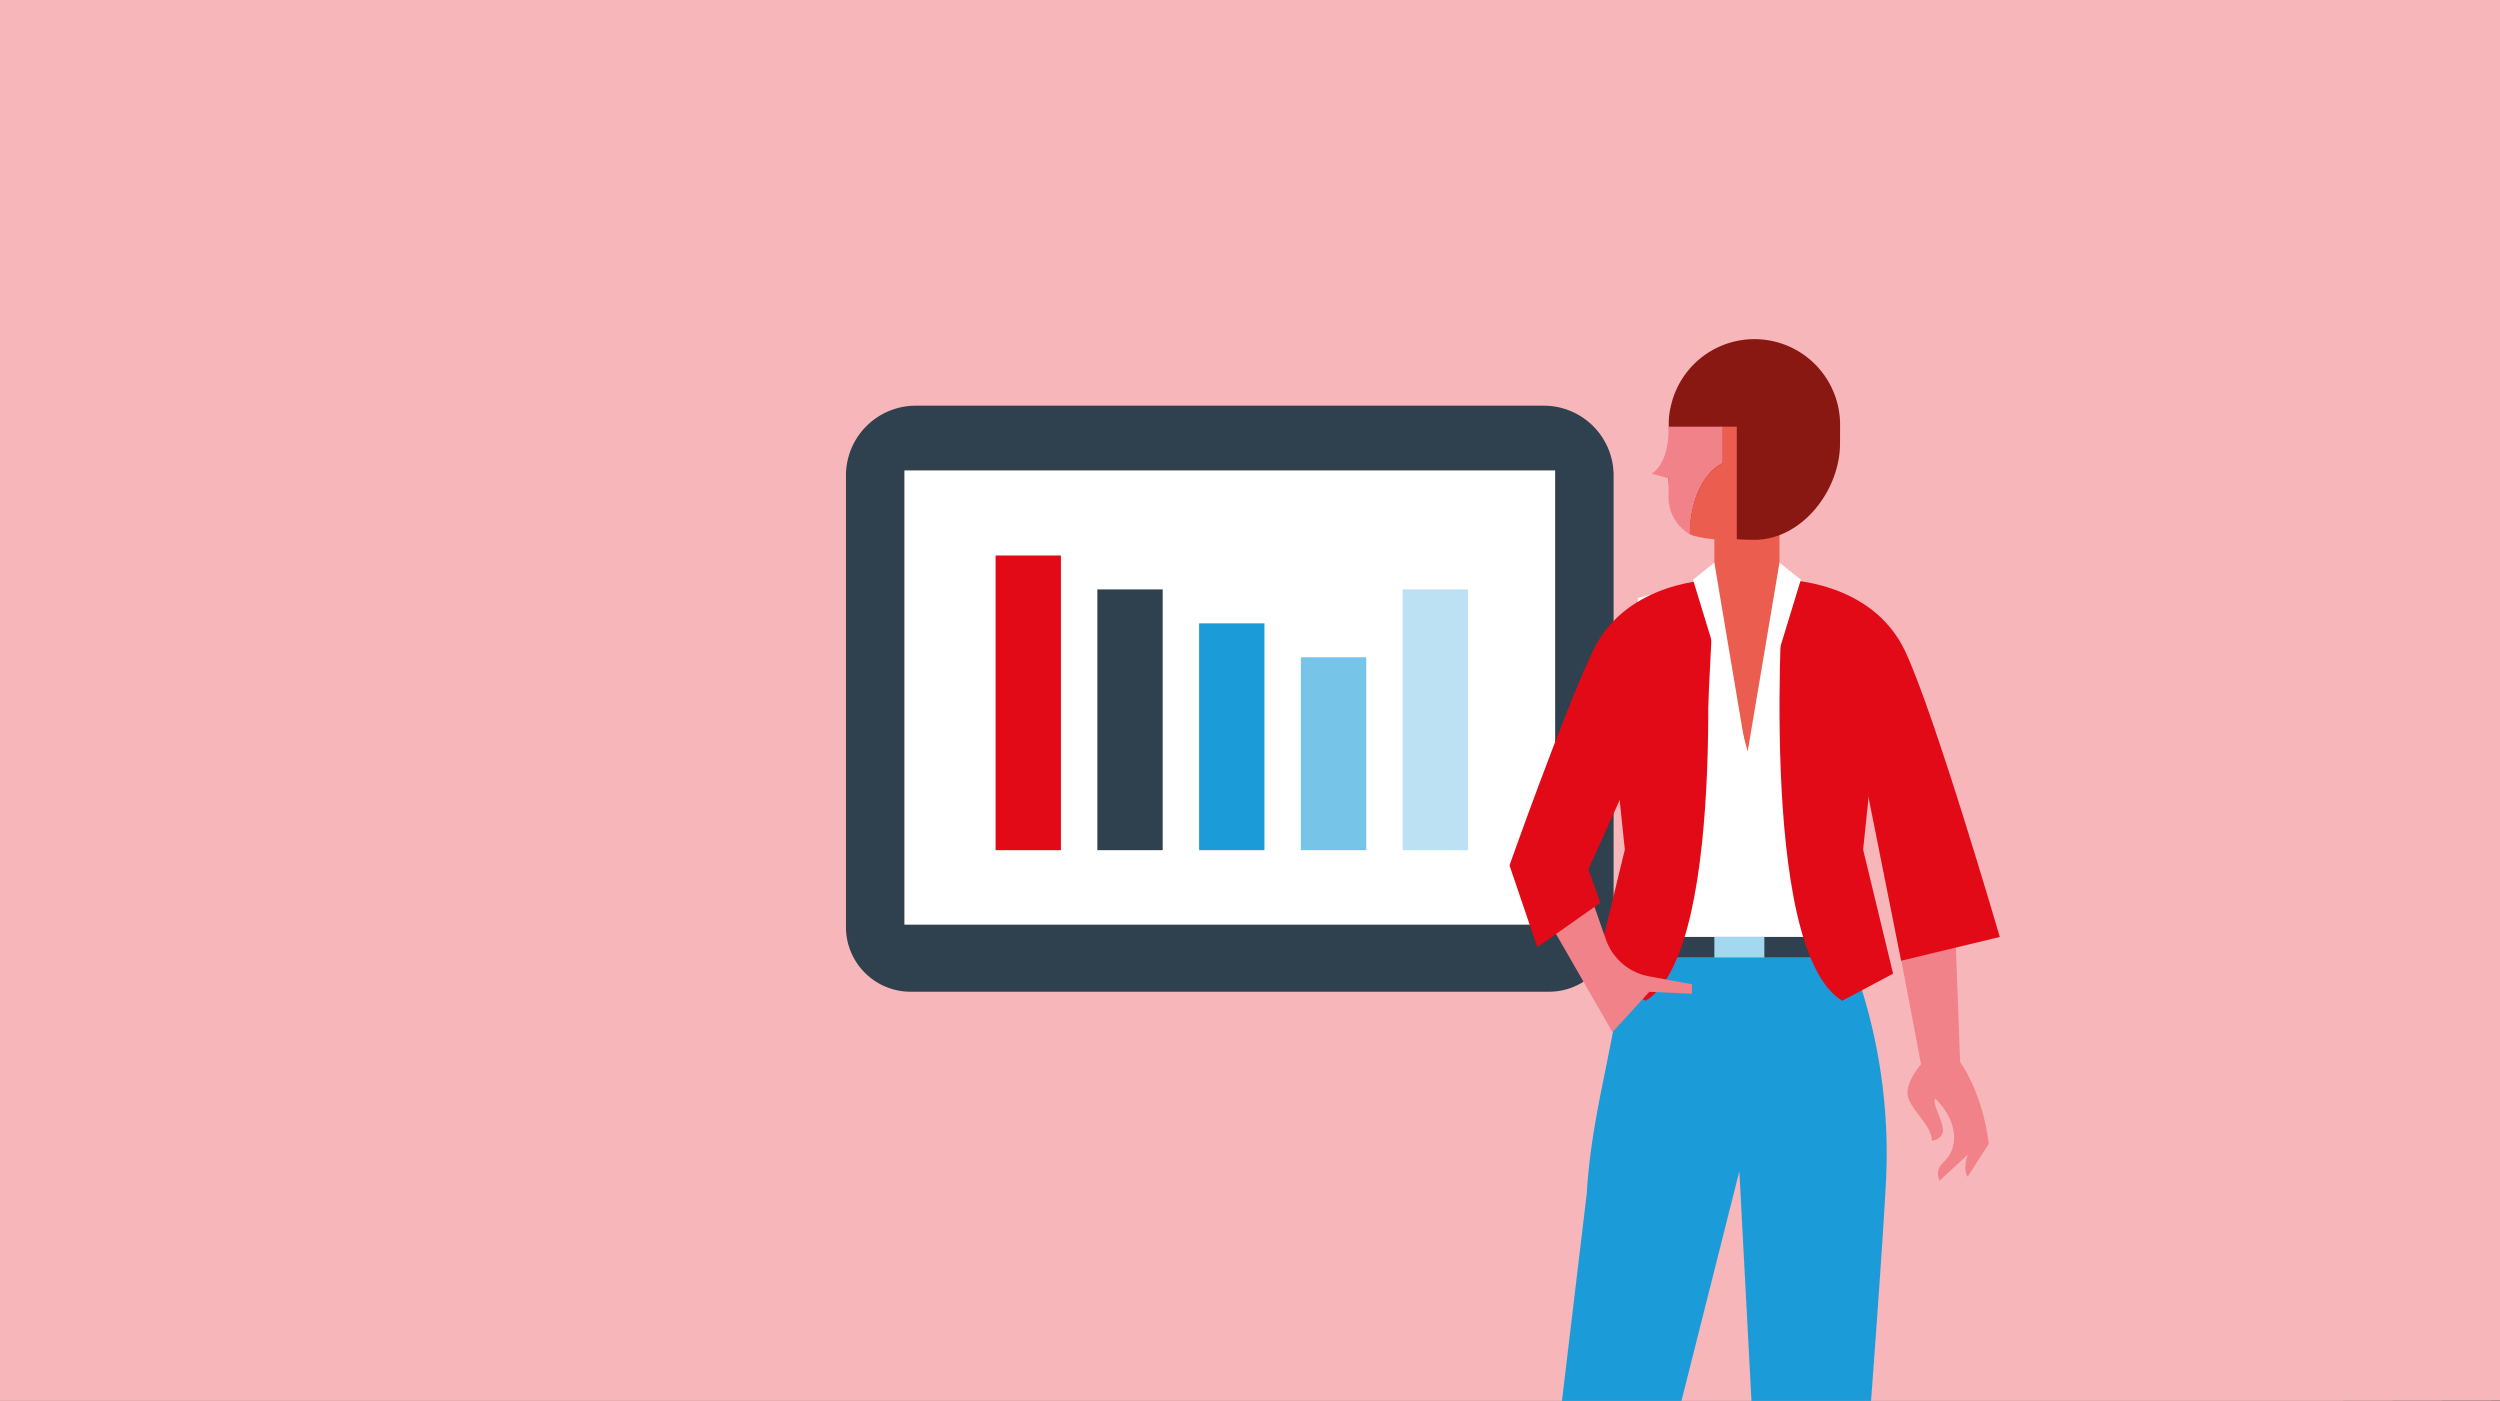 <svg id="Ebene_1" data-name="Ebene 1" xmlns="http://www.w3.org/2000/svg" xmlns:xlink="http://www.w3.org/1999/xlink" viewBox="0 0 737 413"><rect x="0" y="0" width="737" height="413" fill="#333333" stroke="none"/><defs><style>.cls-1{fill:none;}.cls-2{fill:#f7b6ba;}.cls-3{fill:#2f404e;}.cls-4{fill:#fff;}.cls-5{fill:#e30a18;}.cls-6{fill:#1b9cd9;}.cls-7{fill:#76c4e8;}.cls-8{fill:#bbe1f3;}.cls-9{clip-path:url(#clip-path);}.cls-10{fill:#f18289;}.cls-11{fill:#eb5e4f;}.cls-12{fill:#a4d8f0;}.cls-13{fill:#891812;}</style><clipPath id="clip-path"><polygon class="cls-1" points="738.84 -1.7 -0.17 -0.7 -0.17 413.92 738.84 412.92 738.84 -1.7"/></clipPath></defs><polygon class="cls-2" points="738.84 -1.7 -0.17 -0.7 -0.17 413.92 738.84 412.92 738.84 -1.7"/><path class="cls-3" d="M270,119.6H455.12a20.57,20.57,0,0,1,20.57,20.57V273.31a19.05,19.05,0,0,1-19.05,19.05H268.44a19.05,19.05,0,0,1-19.05-19.05V140.17A20.57,20.57,0,0,1,270,119.6Z"/><rect class="cls-4" x="266.62" y="138.68" width="191.84" height="133.91"/><rect class="cls-5" x="293.5" y="163.76" width="19.26" height="86.87"/><rect class="cls-3" x="323.5" y="173.76" width="19.26" height="76.87"/><rect class="cls-6" x="353.5" y="183.76" width="19.26" height="66.87"/><rect class="cls-7" x="383.5" y="193.76" width="19.26" height="56.87"/><rect class="cls-8" x="413.5" y="173.76" width="19.26" height="76.87"/><g class="cls-9"><path class="cls-10" d="M557.67,268.19l8.65,45.55s-5.23,5.87-3.74,10,6.94,8.32,6.94,12.59c0,0,3.84-.53,3.2-3.95s-3.09-7-2.24-8.53c0,0,6.19,5.44,5.55,12.48s-6.4,6.08-4.27,11.74l8.32-7.68s-1.6,4.37,0,6.5l6.2-9.71s-1.29-13.65-8.44-24.11l-1.71-46.52Z"/><path class="cls-4" d="M505.4,170.9l-22.56,5.34V185a37.65,37.65,0,0,1-4,16.8l-3.47,6.93a12.51,12.51,0,0,0,.13,11.45l2.54,4.82a12.54,12.54,0,0,1,1.45,5.85v51.39H546V214.53l-.42-1a37.57,37.57,0,0,1-.46-29.21l2.54-6.28-23.06-7.18Z"/><path class="cls-6" d="M479.53,282.28l-3.94,21.37c-2.95,16-6.75,30.48-7.8,48.06L451,492.07h24.76l37-146.78,7.74,146.78h25S554.31,381.43,556,347.93a162.71,162.71,0,0,0-6.68-54.7l-3.28-11Z"/><polygon class="cls-11" points="524.59 185.07 515.22 221.56 505.39 185.07 505.39 147.41 524.59 139.61 524.59 185.07"/><rect class="cls-3" x="479.53" y="276.2" width="66.46" height="6.08"/><rect class="cls-12" x="505.39" y="276.2" width="14.74" height="6.08"/><path class="cls-13" d="M542.46,125.29a25.25,25.25,0,0,0-50-5.06,19.18,19.18,0,0,0-.5,4.31c0,.13,0,.25,0,.37s0,.25,0,.38a24.34,24.34,0,0,0,.15,2.71,24.34,24.34,0,0,0-.15,2.71c0,13.94-3.34,28.43,25.24,28.43,13.94,0,25.24-14.49,25.24-28.43Z"/><path class="cls-10" d="M507.88,136.56V125.79h-16c0,.28,0,.55,0,.83,0,10.62-5,13-5,13l5,1.37v5.6a12.64,12.64,0,0,0,6.22,10.87C498.77,140,507.88,136.56,507.88,136.56Z"/><path class="cls-11" d="M512,159.14V125.79h-4.14v10.77s-9.11,3.4-9.8,20.89C500.41,158.83,510,159.56,512,159.14Z"/><path class="cls-5" d="M525.8,170.9s-8,108.8,17.28,124.13l15-8-8.83-36.57,2.49-23.88-6.94-45.67Z"/><path class="cls-5" d="M525.8,170.9s25.84,0,35.8,21c8.67,18.26,27.94,84.32,27.94,84.32l-29.09,7-11.59-58.12-21.11-15.23Z"/><path class="cls-5" d="M502.41,170.9s8,108.8-17.29,124.13l-15-8L479,250.47l-2.49-23.88,6.94-45.67Z"/><path class="cls-10" d="M447.41,255.69l27.95,48.58,10.86-11.88,12.56.56v-2.77l-12.7-2.37a17,17,0,0,1-4-1.28h0a16.67,16.67,0,0,1-8.68-9.61l-11.77-33.68Z"/><path class="cls-5" d="M505.4,170.9s-25.85,0-35.81,21C460.92,210.14,445,255.11,445,255.11l8.2,24.13,18.54-13.08-3.47-9.93,14.09-31.16,21.1-15.23Z"/><polygon class="cls-4" points="505.39 165.87 514.99 222.91 499.1 170.9 505.39 165.87"/><polygon class="cls-4" points="524.59 165.87 514.99 222.91 530.89 170.9 524.59 165.87"/></g></svg>